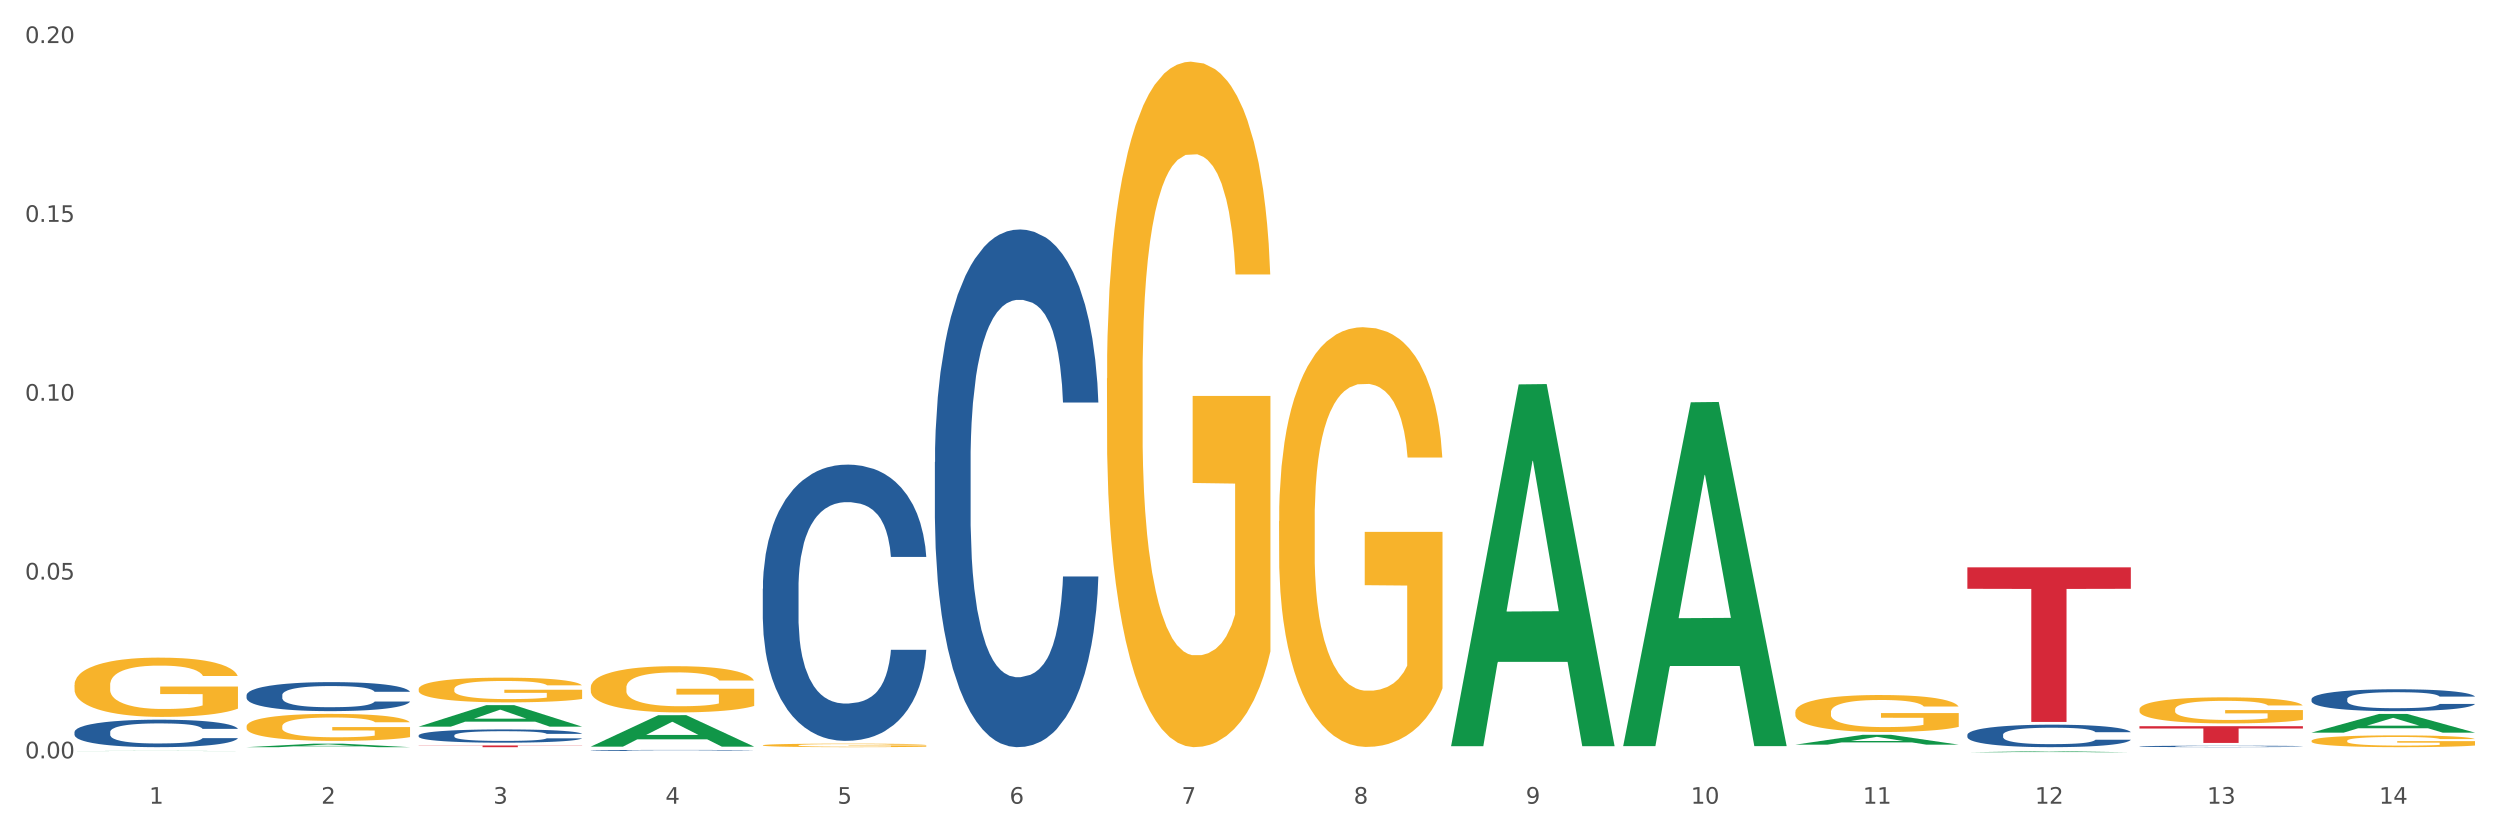 <?xml version="1.0" encoding="utf-8" standalone="no"?>
<!DOCTYPE svg PUBLIC "-//W3C//DTD SVG 1.1//EN"
  "http://www.w3.org/Graphics/SVG/1.1/DTD/svg11.dtd">
<svg xmlns:xlink="http://www.w3.org/1999/xlink" width="1080pt" height="360pt" viewBox="0 0 1080 360" xmlns="http://www.w3.org/2000/svg" version="1.1">
 <rect x="0" y="0" width="1080" height="360" fill="#333333" stroke="none"/>
 <defs>
  <style type="text/css">*{stroke-linejoin: round; stroke-linecap: butt}</style>
 </defs>
 <g id="figure_1">
  <g id="patch_1">
   <path d="M 0 360 
L 1080 360 
L 1080 0 
L 0 0 
z
" style="fill: #ffffff; stroke: #ffffff; stroke-linejoin: miter"/>
  </g>
  <g id="axes_1">
   <g id="matplotlib.axis_1">
    <g id="xtick_1">
     <g id="text_1">
      <!-- 1 -->
      <g style="fill: #4d4d4d" transform="translate(64.432 347.204) scale(0.096 -0.096)">
       <defs>
        <path id="DejaVuSans-31" d="M 794 531 
L 1825 531 
L 1825 4091 
L 703 3866 
L 703 4441 
L 1819 4666 
L 2450 4666 
L 2450 531 
L 3481 531 
L 3481 0 
L 794 0 
L 794 531 
z
" transform="scale(0.016)"/>
       </defs>
       <use xlink:href="#DejaVuSans-31"/>
      </g>
     </g>
    </g>
    <g id="xtick_2">
     <g id="text_2">
      <!-- 2 -->
      <g style="fill: #4d4d4d" transform="translate(138.771 347.204) scale(0.096 -0.096)">
       <defs>
        <path id="DejaVuSans-32" d="M 1228 531 
L 3431 531 
L 3431 0 
L 469 0 
L 469 531 
Q 828 903 1448 1529 
Q 2069 2156 2228 2338 
Q 2531 2678 2651 2914 
Q 2772 3150 2772 3378 
Q 2772 3750 2511 3984 
Q 2250 4219 1831 4219 
Q 1534 4219 1204 4116 
Q 875 4013 500 3803 
L 500 4441 
Q 881 4594 1212 4672 
Q 1544 4750 1819 4750 
Q 2544 4750 2975 4387 
Q 3406 4025 3406 3419 
Q 3406 3131 3298 2873 
Q 3191 2616 2906 2266 
Q 2828 2175 2409 1742 
Q 1991 1309 1228 531 
z
" transform="scale(0.016)"/>
       </defs>
       <use xlink:href="#DejaVuSans-32"/>
      </g>
     </g>
    </g>
    <g id="xtick_3">
     <g id="text_3">
      <!-- 3 -->
      <g style="fill: #4d4d4d" transform="translate(213.109 347.204) scale(0.096 -0.096)">
       <defs>
        <path id="DejaVuSans-33" d="M 2597 2516 
Q 3050 2419 3304 2112 
Q 3559 1806 3559 1356 
Q 3559 666 3084 287 
Q 2609 -91 1734 -91 
Q 1441 -91 1130 -33 
Q 819 25 488 141 
L 488 750 
Q 750 597 1062 519 
Q 1375 441 1716 441 
Q 2309 441 2620 675 
Q 2931 909 2931 1356 
Q 2931 1769 2642 2001 
Q 2353 2234 1838 2234 
L 1294 2234 
L 1294 2753 
L 1863 2753 
Q 2328 2753 2575 2939 
Q 2822 3125 2822 3475 
Q 2822 3834 2567 4026 
Q 2313 4219 1838 4219 
Q 1578 4219 1281 4162 
Q 984 4106 628 3988 
L 628 4550 
Q 988 4650 1302 4700 
Q 1616 4750 1894 4750 
Q 2613 4750 3031 4423 
Q 3450 4097 3450 3541 
Q 3450 3153 3228 2886 
Q 3006 2619 2597 2516 
z
" transform="scale(0.016)"/>
       </defs>
       <use xlink:href="#DejaVuSans-33"/>
      </g>
     </g>
    </g>
    <g id="xtick_4">
     <g id="text_4">
      <!-- 4 -->
      <g style="fill: #4d4d4d" transform="translate(287.448 347.204) scale(0.096 -0.096)">
       <defs>
        <path id="DejaVuSans-34" d="M 2419 4116 
L 825 1625 
L 2419 1625 
L 2419 4116 
z
M 2253 4666 
L 3047 4666 
L 3047 1625 
L 3713 1625 
L 3713 1100 
L 3047 1100 
L 3047 0 
L 2419 0 
L 2419 1100 
L 313 1100 
L 313 1709 
L 2253 4666 
z
" transform="scale(0.016)"/>
       </defs>
       <use xlink:href="#DejaVuSans-34"/>
      </g>
     </g>
    </g>
    <g id="xtick_5">
     <g id="text_5">
      <!-- 5 -->
      <g style="fill: #4d4d4d" transform="translate(361.787 347.204) scale(0.096 -0.096)">
       <defs>
        <path id="DejaVuSans-35" d="M 691 4666 
L 3169 4666 
L 3169 4134 
L 1269 4134 
L 1269 2991 
Q 1406 3038 1543 3061 
Q 1681 3084 1819 3084 
Q 2600 3084 3056 2656 
Q 3513 2228 3513 1497 
Q 3513 744 3044 326 
Q 2575 -91 1722 -91 
Q 1428 -91 1123 -41 
Q 819 9 494 109 
L 494 744 
Q 775 591 1075 516 
Q 1375 441 1709 441 
Q 2250 441 2565 725 
Q 2881 1009 2881 1497 
Q 2881 1984 2565 2268 
Q 2250 2553 1709 2553 
Q 1456 2553 1204 2497 
Q 953 2441 691 2322 
L 691 4666 
z
" transform="scale(0.016)"/>
       </defs>
       <use xlink:href="#DejaVuSans-35"/>
      </g>
     </g>
    </g>
    <g id="xtick_6">
     <g id="text_6">
      <!-- 6 -->
      <g style="fill: #4d4d4d" transform="translate(436.125 347.204) scale(0.096 -0.096)">
       <defs>
        <path id="DejaVuSans-36" d="M 2113 2584 
Q 1688 2584 1439 2293 
Q 1191 2003 1191 1497 
Q 1191 994 1439 701 
Q 1688 409 2113 409 
Q 2538 409 2786 701 
Q 3034 994 3034 1497 
Q 3034 2003 2786 2293 
Q 2538 2584 2113 2584 
z
M 3366 4563 
L 3366 3988 
Q 3128 4100 2886 4159 
Q 2644 4219 2406 4219 
Q 1781 4219 1451 3797 
Q 1122 3375 1075 2522 
Q 1259 2794 1537 2939 
Q 1816 3084 2150 3084 
Q 2853 3084 3261 2657 
Q 3669 2231 3669 1497 
Q 3669 778 3244 343 
Q 2819 -91 2113 -91 
Q 1303 -91 875 529 
Q 447 1150 447 2328 
Q 447 3434 972 4092 
Q 1497 4750 2381 4750 
Q 2619 4750 2861 4703 
Q 3103 4656 3366 4563 
z
" transform="scale(0.016)"/>
       </defs>
       <use xlink:href="#DejaVuSans-36"/>
      </g>
     </g>
    </g>
    <g id="xtick_7">
     <g id="text_7">
      <!-- 7 -->
      <g style="fill: #4d4d4d" transform="translate(510.464 347.204) scale(0.096 -0.096)">
       <defs>
        <path id="DejaVuSans-37" d="M 525 4666 
L 3525 4666 
L 3525 4397 
L 1831 0 
L 1172 0 
L 2766 4134 
L 525 4134 
L 525 4666 
z
" transform="scale(0.016)"/>
       </defs>
       <use xlink:href="#DejaVuSans-37"/>
      </g>
     </g>
    </g>
    <g id="xtick_8">
     <g id="text_8">
      <!-- 8 -->
      <g style="fill: #4d4d4d" transform="translate(584.803 347.204) scale(0.096 -0.096)">
       <defs>
        <path id="DejaVuSans-38" d="M 2034 2216 
Q 1584 2216 1326 1975 
Q 1069 1734 1069 1313 
Q 1069 891 1326 650 
Q 1584 409 2034 409 
Q 2484 409 2743 651 
Q 3003 894 3003 1313 
Q 3003 1734 2745 1975 
Q 2488 2216 2034 2216 
z
M 1403 2484 
Q 997 2584 770 2862 
Q 544 3141 544 3541 
Q 544 4100 942 4425 
Q 1341 4750 2034 4750 
Q 2731 4750 3128 4425 
Q 3525 4100 3525 3541 
Q 3525 3141 3298 2862 
Q 3072 2584 2669 2484 
Q 3125 2378 3379 2068 
Q 3634 1759 3634 1313 
Q 3634 634 3220 271 
Q 2806 -91 2034 -91 
Q 1263 -91 848 271 
Q 434 634 434 1313 
Q 434 1759 690 2068 
Q 947 2378 1403 2484 
z
M 1172 3481 
Q 1172 3119 1398 2916 
Q 1625 2713 2034 2713 
Q 2441 2713 2670 2916 
Q 2900 3119 2900 3481 
Q 2900 3844 2670 4047 
Q 2441 4250 2034 4250 
Q 1625 4250 1398 4047 
Q 1172 3844 1172 3481 
z
" transform="scale(0.016)"/>
       </defs>
       <use xlink:href="#DejaVuSans-38"/>
      </g>
     </g>
    </g>
    <g id="xtick_9">
     <g id="text_9">
      <!-- 9 -->
      <g style="fill: #4d4d4d" transform="translate(659.142 347.204) scale(0.096 -0.096)">
       <defs>
        <path id="DejaVuSans-39" d="M 703 97 
L 703 672 
Q 941 559 1184 500 
Q 1428 441 1663 441 
Q 2288 441 2617 861 
Q 2947 1281 2994 2138 
Q 2813 1869 2534 1725 
Q 2256 1581 1919 1581 
Q 1219 1581 811 2004 
Q 403 2428 403 3163 
Q 403 3881 828 4315 
Q 1253 4750 1959 4750 
Q 2769 4750 3195 4129 
Q 3622 3509 3622 2328 
Q 3622 1225 3098 567 
Q 2575 -91 1691 -91 
Q 1453 -91 1209 -44 
Q 966 3 703 97 
z
M 1959 2075 
Q 2384 2075 2632 2365 
Q 2881 2656 2881 3163 
Q 2881 3666 2632 3958 
Q 2384 4250 1959 4250 
Q 1534 4250 1286 3958 
Q 1038 3666 1038 3163 
Q 1038 2656 1286 2365 
Q 1534 2075 1959 2075 
z
" transform="scale(0.016)"/>
       </defs>
       <use xlink:href="#DejaVuSans-39"/>
      </g>
     </g>
    </g>
    <g id="xtick_10">
     <g id="text_10">
      <!-- 10 -->
      <g style="fill: #4d4d4d" transform="translate(730.426 347.204) scale(0.096 -0.096)">
       <defs>
        <path id="DejaVuSans-30" d="M 2034 4250 
Q 1547 4250 1301 3770 
Q 1056 3291 1056 2328 
Q 1056 1369 1301 889 
Q 1547 409 2034 409 
Q 2525 409 2770 889 
Q 3016 1369 3016 2328 
Q 3016 3291 2770 3770 
Q 2525 4250 2034 4250 
z
M 2034 4750 
Q 2819 4750 3233 4129 
Q 3647 3509 3647 2328 
Q 3647 1150 3233 529 
Q 2819 -91 2034 -91 
Q 1250 -91 836 529 
Q 422 1150 422 2328 
Q 422 3509 836 4129 
Q 1250 4750 2034 4750 
z
" transform="scale(0.016)"/>
       </defs>
       <use xlink:href="#DejaVuSans-31"/>
       <use xlink:href="#DejaVuSans-30" transform="translate(63.623 0)"/>
      </g>
     </g>
    </g>
    <g id="xtick_11">
     <g id="text_11">
      <!-- 11 -->
      <g style="fill: #4d4d4d" transform="translate(804.765 347.204) scale(0.096 -0.096)">
       <use xlink:href="#DejaVuSans-31"/>
       <use xlink:href="#DejaVuSans-31" transform="translate(63.623 0)"/>
      </g>
     </g>
    </g>
    <g id="xtick_12">
     <g id="text_12">
      <!-- 12 -->
      <g style="fill: #4d4d4d" transform="translate(879.104 347.204) scale(0.096 -0.096)">
       <use xlink:href="#DejaVuSans-31"/>
       <use xlink:href="#DejaVuSans-32" transform="translate(63.623 0)"/>
      </g>
     </g>
    </g>
    <g id="xtick_13">
     <g id="text_13">
      <!-- 13 -->
      <g style="fill: #4d4d4d" transform="translate(953.442 347.204) scale(0.096 -0.096)">
       <use xlink:href="#DejaVuSans-31"/>
       <use xlink:href="#DejaVuSans-33" transform="translate(63.623 0)"/>
      </g>
     </g>
    </g>
    <g id="xtick_14">
     <g id="text_14">
      <!-- 14 -->
      <g style="fill: #4d4d4d" transform="translate(1027.781 347.204) scale(0.096 -0.096)">
       <use xlink:href="#DejaVuSans-31"/>
       <use xlink:href="#DejaVuSans-34" transform="translate(63.623 0)"/>
      </g>
     </g>
    </g>
    <g id="xtick_15"/>
    <g id="xtick_16"/>
    <g id="xtick_17"/>
    <g id="xtick_18"/>
    <g id="xtick_19"/>
    <g id="xtick_20"/>
    <g id="xtick_21"/>
    <g id="xtick_22"/>
    <g id="xtick_23"/>
    <g id="xtick_24"/>
    <g id="xtick_25"/>
    <g id="xtick_26"/>
    <g id="xtick_27"/>
   </g>
   <g id="matplotlib.axis_2">
    <g id="ytick_1">
     <g id="text_15">
      <!-- 0.00 -->
      <g style="fill: #4d4d4d" transform="translate(10.8 327.617) scale(0.096 -0.096)">
       <defs>
        <path id="DejaVuSans-2e" d="M 684 794 
L 1344 794 
L 1344 0 
L 684 0 
L 684 794 
z
" transform="scale(0.016)"/>
       </defs>
       <use xlink:href="#DejaVuSans-30"/>
       <use xlink:href="#DejaVuSans-2e" transform="translate(63.623 0)"/>
       <use xlink:href="#DejaVuSans-30" transform="translate(95.41 0)"/>
       <use xlink:href="#DejaVuSans-30" transform="translate(159.033 0)"/>
      </g>
     </g>
    </g>
    <g id="ytick_2">
     <g id="text_16">
      <!-- 0.05 -->
      <g style="fill: #4d4d4d" transform="translate(10.8 250.363) scale(0.096 -0.096)">
       <use xlink:href="#DejaVuSans-30"/>
       <use xlink:href="#DejaVuSans-2e" transform="translate(63.623 0)"/>
       <use xlink:href="#DejaVuSans-30" transform="translate(95.41 0)"/>
       <use xlink:href="#DejaVuSans-35" transform="translate(159.033 0)"/>
      </g>
     </g>
    </g>
    <g id="ytick_3">
     <g id="text_17">
      <!-- 0.10 -->
      <g style="fill: #4d4d4d" transform="translate(10.8 173.108) scale(0.096 -0.096)">
       <use xlink:href="#DejaVuSans-30"/>
       <use xlink:href="#DejaVuSans-2e" transform="translate(63.623 0)"/>
       <use xlink:href="#DejaVuSans-31" transform="translate(95.41 0)"/>
       <use xlink:href="#DejaVuSans-30" transform="translate(159.033 0)"/>
      </g>
     </g>
    </g>
    <g id="ytick_4">
     <g id="text_18">
      <!-- 0.15 -->
      <g style="fill: #4d4d4d" transform="translate(10.8 95.854) scale(0.096 -0.096)">
       <use xlink:href="#DejaVuSans-30"/>
       <use xlink:href="#DejaVuSans-2e" transform="translate(63.623 0)"/>
       <use xlink:href="#DejaVuSans-31" transform="translate(95.41 0)"/>
       <use xlink:href="#DejaVuSans-35" transform="translate(159.033 0)"/>
      </g>
     </g>
    </g>
    <g id="ytick_5">
     <g id="text_19">
      <!-- 0.20 -->
      <g style="fill: #4d4d4d" transform="translate(10.8 18.599) scale(0.096 -0.096)">
       <use xlink:href="#DejaVuSans-30"/>
       <use xlink:href="#DejaVuSans-2e" transform="translate(63.623 0)"/>
       <use xlink:href="#DejaVuSans-32" transform="translate(95.41 0)"/>
       <use xlink:href="#DejaVuSans-30" transform="translate(159.033 0)"/>
      </g>
     </g>
    </g>
    <g id="ytick_6"/>
    <g id="ytick_7"/>
    <g id="ytick_8"/>
    <g id="ytick_9"/>
   </g>
   <g id="PolyCollection_1">
    <path d="M 32.175 324.449 
L 32.248 324.449 
L 61.37 324.38 
L 73.456 324.38 
L 102.797 324.449 
L 88.818 324.449 
L 82.484 324.433 
L 52.415 324.433 
L 52.197 324.433 
L 46.081 324.449 
L 32.175 324.449 
L 32.175 324.449 
L 56.201 324.423 
L 78.698 324.423 
L 67.559 324.395 
L 67.413 324.394 
L 67.267 324.395 
L 56.128 324.423 
L 56.201 324.423 
L 32.175 324.449 
z
" clip-path="url(#p54d02aea8d)" style="fill: #109648"/>
    <path d="M 106.514 322.778 
L 106.587 322.776 
L 135.709 321.252 
L 147.795 321.251 
L 177.135 322.781 
L 163.157 322.781 
L 156.823 322.424 
L 126.754 322.424 
L 126.535 322.43 
L 120.42 322.781 
L 106.514 322.781 
L 106.514 322.778 
L 130.54 322.212 
L 153.037 322.21 
L 141.897 321.577 
L 141.752 321.574 
L 141.606 321.578 
L 130.467 322.21 
L 130.54 322.212 
L 106.514 322.778 
z
" clip-path="url(#p54d02aea8d)" style="fill: #109648"/>
    <path d="M 775.562 307.632 
L 775.645 307.617 
L 775.645 307.092 
L 775.812 306.639 
L 776.646 305.544 
L 777.897 304.639 
L 778.814 304.157 
L 779.731 303.763 
L 780.815 303.368 
L 782.149 302.959 
L 784.567 302.361 
L 786.068 302.054 
L 787.902 301.733 
L 791.237 301.266 
L 793.655 301.003 
L 796.157 300.784 
L 800.242 300.521 
L 802.91 300.404 
L 805.745 300.316 
L 809.164 300.258 
L 811.748 300.243 
L 817.418 300.287 
L 822.254 300.419 
L 824.589 300.521 
L 827.59 300.696 
L 829.175 300.813 
L 831.759 301.047 
L 834.427 301.353 
L 836.262 301.616 
L 839.013 302.113 
L 841.098 302.609 
L 843.015 303.222 
L 844.016 303.646 
L 844.766 304.04 
L 845.433 304.493 
L 846.1 305.208 
L 831.092 305.208 
L 830.509 304.697 
L 829.592 304.215 
L 828.257 303.748 
L 827.09 303.456 
L 825.089 303.091 
L 823.255 302.857 
L 821.337 302.682 
L 819.002 302.536 
L 817.168 302.463 
L 814.583 302.405 
L 809.497 302.419 
L 806.079 302.536 
L 803.744 302.682 
L 802.243 302.813 
L 800.909 302.959 
L 799.408 303.164 
L 797.657 303.47 
L 796.407 303.748 
L 795.156 304.098 
L 794.156 304.449 
L 793.238 304.858 
L 792.488 305.296 
L 791.904 305.748 
L 791.404 306.303 
L 790.987 307.223 
L 790.987 309.224 
L 791.154 309.676 
L 791.571 310.275 
L 792.071 310.728 
L 792.905 311.268 
L 793.655 311.633 
L 795.073 312.159 
L 796.657 312.597 
L 797.908 312.874 
L 799.158 313.108 
L 801.326 313.429 
L 803.744 313.692 
L 805.829 313.852 
L 808.663 313.998 
L 810.581 314.057 
L 812.249 314.086 
L 816.334 314.086 
L 819.253 314.042 
L 822.504 313.94 
L 825.006 313.809 
L 827.09 313.648 
L 829.425 313.385 
L 830.926 313.137 
L 830.926 310.085 
L 812.582 310.071 
L 812.582 308.041 
L 846.184 308.041 
L 846.184 313.998 
L 844.766 314.305 
L 843.182 314.582 
L 841.515 314.831 
L 839.013 315.137 
L 836.012 315.429 
L 833.344 315.634 
L 830.509 315.809 
L 827.174 315.97 
L 822.838 316.116 
L 820.17 316.174 
L 816.835 316.218 
L 812.916 316.232 
L 809.497 316.203 
L 806.162 316.13 
L 802.66 315.999 
L 799.242 315.809 
L 796.657 315.619 
L 794.072 315.386 
L 791.321 315.079 
L 789.153 314.787 
L 787.485 314.524 
L 785.651 314.188 
L 783.65 313.75 
L 782.149 313.356 
L 780.815 312.947 
L 779.398 312.421 
L 778.397 311.969 
L 777.396 311.399 
L 776.813 310.976 
L 776.146 310.319 
L 775.645 309.399 
L 775.562 307.632 
z
" clip-path="url(#p54d02aea8d)" style="fill: #f7b32b"/>
    <path d="M 924.24 306.46 
L 924.323 306.45 
L 924.323 306.079 
L 924.49 305.76 
L 925.323 304.988 
L 926.574 304.349 
L 927.491 304.01 
L 928.408 303.732 
L 929.492 303.454 
L 930.826 303.166 
L 933.244 302.743 
L 934.745 302.527 
L 936.58 302.301 
L 939.915 301.971 
L 942.333 301.786 
L 944.834 301.632 
L 948.92 301.446 
L 951.588 301.364 
L 954.423 301.302 
L 957.841 301.261 
L 960.426 301.251 
L 966.096 301.282 
L 970.932 301.374 
L 973.266 301.446 
L 976.268 301.57 
L 977.852 301.652 
L 980.437 301.817 
L 983.105 302.033 
L 984.939 302.218 
L 987.691 302.568 
L 989.775 302.918 
L 991.693 303.351 
L 992.693 303.649 
L 993.444 303.927 
L 994.111 304.246 
L 994.778 304.751 
L 979.77 304.751 
L 979.186 304.391 
L 978.269 304.051 
L 976.935 303.721 
L 975.768 303.516 
L 973.766 303.258 
L 971.932 303.093 
L 970.014 302.97 
L 967.68 302.867 
L 965.845 302.815 
L 963.261 302.774 
L 958.175 302.785 
L 954.756 302.867 
L 952.422 302.97 
L 950.921 303.063 
L 949.587 303.166 
L 948.086 303.31 
L 946.335 303.526 
L 945.084 303.721 
L 943.834 303.969 
L 942.833 304.216 
L 941.916 304.504 
L 941.165 304.813 
L 940.582 305.132 
L 940.081 305.523 
L 939.665 306.172 
L 939.665 307.582 
L 939.831 307.901 
L 940.248 308.323 
L 940.749 308.642 
L 941.582 309.023 
L 942.333 309.281 
L 943.75 309.651 
L 945.334 309.96 
L 946.585 310.156 
L 947.836 310.321 
L 950.004 310.547 
L 952.422 310.732 
L 954.506 310.846 
L 957.341 310.949 
L 959.259 310.99 
L 960.926 311.01 
L 965.012 311.01 
L 967.93 310.979 
L 971.182 310.907 
L 973.683 310.815 
L 975.768 310.701 
L 978.102 310.516 
L 979.603 310.341 
L 979.603 308.189 
L 961.26 308.179 
L 961.26 306.748 
L 994.861 306.748 
L 994.861 310.949 
L 993.444 311.165 
L 991.86 311.36 
L 990.192 311.535 
L 987.691 311.752 
L 984.689 311.957 
L 982.021 312.102 
L 979.186 312.225 
L 975.851 312.338 
L 971.515 312.441 
L 968.847 312.482 
L 965.512 312.513 
L 961.593 312.524 
L 958.175 312.503 
L 954.84 312.452 
L 951.338 312.359 
L 947.919 312.225 
L 945.334 312.091 
L 942.75 311.927 
L 939.998 311.71 
L 937.83 311.504 
L 936.163 311.319 
L 934.328 311.082 
L 932.327 310.773 
L 930.826 310.496 
L 929.492 310.207 
L 928.075 309.837 
L 927.074 309.518 
L 926.074 309.116 
L 925.49 308.817 
L 924.823 308.354 
L 924.323 307.706 
L 924.24 306.46 
z
" clip-path="url(#p54d02aea8d)" style="fill: #f7b32b"/>
    <path d="M 998.578 320.041 
L 998.662 320.037 
L 998.662 319.869 
L 998.828 319.725 
L 999.662 319.376 
L 1000.913 319.088 
L 1001.83 318.934 
L 1002.747 318.809 
L 1003.831 318.683 
L 1005.165 318.553 
L 1007.583 318.362 
L 1009.084 318.265 
L 1010.918 318.162 
L 1014.253 318.014 
L 1016.671 317.93 
L 1019.173 317.86 
L 1023.258 317.776 
L 1025.926 317.739 
L 1028.761 317.711 
L 1032.18 317.693 
L 1034.765 317.688 
L 1040.434 317.702 
L 1045.27 317.744 
L 1047.605 317.776 
L 1050.607 317.832 
L 1052.191 317.869 
L 1054.775 317.944 
L 1057.444 318.041 
L 1059.278 318.125 
L 1062.029 318.283 
L 1064.114 318.441 
L 1066.032 318.637 
L 1067.032 318.772 
L 1067.783 318.897 
L 1068.45 319.041 
L 1069.117 319.269 
L 1054.108 319.269 
L 1053.525 319.106 
L 1052.608 318.953 
L 1051.274 318.804 
L 1050.106 318.711 
L 1048.105 318.595 
L 1046.271 318.52 
L 1044.353 318.465 
L 1042.019 318.418 
L 1040.184 318.395 
L 1037.599 318.376 
L 1032.513 318.381 
L 1029.095 318.418 
L 1026.76 318.465 
L 1025.259 318.507 
L 1023.925 318.553 
L 1022.425 318.618 
L 1020.674 318.716 
L 1019.423 318.804 
L 1018.172 318.916 
L 1017.172 319.027 
L 1016.255 319.158 
L 1015.504 319.297 
L 1014.92 319.441 
L 1014.42 319.618 
L 1014.003 319.911 
L 1014.003 320.548 
L 1014.17 320.692 
L 1014.587 320.883 
L 1015.087 321.027 
L 1015.921 321.199 
L 1016.671 321.316 
L 1018.089 321.483 
L 1019.673 321.623 
L 1020.924 321.711 
L 1022.174 321.785 
L 1024.342 321.888 
L 1026.76 321.971 
L 1028.845 322.023 
L 1031.68 322.069 
L 1033.597 322.088 
L 1035.265 322.097 
L 1039.35 322.097 
L 1042.269 322.083 
L 1045.52 322.05 
L 1048.022 322.009 
L 1050.106 321.957 
L 1052.441 321.874 
L 1053.942 321.795 
L 1053.942 320.823 
L 1035.598 320.818 
L 1035.598 320.172 
L 1069.2 320.172 
L 1069.2 322.069 
L 1067.783 322.167 
L 1066.198 322.255 
L 1064.531 322.334 
L 1062.029 322.432 
L 1059.028 322.525 
L 1056.36 322.59 
L 1053.525 322.646 
L 1050.19 322.697 
L 1045.854 322.743 
L 1043.186 322.762 
L 1039.851 322.776 
L 1035.932 322.781 
L 1032.513 322.771 
L 1029.178 322.748 
L 1025.676 322.706 
L 1022.258 322.646 
L 1019.673 322.585 
L 1017.088 322.511 
L 1014.337 322.413 
L 1012.169 322.32 
L 1010.501 322.236 
L 1008.667 322.13 
L 1006.666 321.99 
L 1005.165 321.864 
L 1003.831 321.734 
L 1002.414 321.567 
L 1001.413 321.423 
L 1000.413 321.241 
L 999.829 321.106 
L 999.162 320.897 
L 998.662 320.604 
L 998.578 320.041 
z
" clip-path="url(#p54d02aea8d)" style="fill: #f7b32b"/>
    <path d="M 180.852 297.682 
L 180.936 297.672 
L 180.936 297.321 
L 181.103 297.018 
L 181.936 296.286 
L 183.187 295.68 
L 184.104 295.358 
L 185.021 295.095 
L 186.105 294.831 
L 187.439 294.558 
L 189.857 294.157 
L 191.358 293.952 
L 193.192 293.737 
L 196.528 293.425 
L 198.946 293.249 
L 201.447 293.103 
L 205.533 292.927 
L 208.201 292.849 
L 211.036 292.79 
L 214.454 292.751 
L 217.039 292.742 
L 222.709 292.771 
L 227.545 292.859 
L 229.879 292.927 
L 232.881 293.044 
L 234.465 293.122 
L 237.05 293.279 
L 239.718 293.484 
L 241.552 293.659 
L 244.304 293.991 
L 246.388 294.323 
L 248.306 294.733 
L 249.306 295.016 
L 250.057 295.28 
L 250.724 295.583 
L 251.391 296.061 
L 236.383 296.061 
L 235.799 295.719 
L 234.882 295.397 
L 233.548 295.085 
L 232.38 294.889 
L 230.379 294.645 
L 228.545 294.489 
L 226.627 294.372 
L 224.293 294.274 
L 222.458 294.226 
L 219.874 294.187 
L 214.788 294.196 
L 211.369 294.274 
L 209.034 294.372 
L 207.534 294.46 
L 206.2 294.558 
L 204.699 294.694 
L 202.948 294.899 
L 201.697 295.085 
L 200.446 295.319 
L 199.446 295.553 
L 198.529 295.827 
L 197.778 296.12 
L 197.195 296.422 
L 196.694 296.793 
L 196.277 297.408 
L 196.277 298.746 
L 196.444 299.049 
L 196.861 299.449 
L 197.361 299.752 
L 198.195 300.113 
L 198.946 300.357 
L 200.363 300.708 
L 201.947 301.001 
L 203.198 301.187 
L 204.449 301.343 
L 206.616 301.558 
L 209.034 301.734 
L 211.119 301.841 
L 213.954 301.939 
L 215.871 301.978 
L 217.539 301.997 
L 221.625 301.997 
L 224.543 301.968 
L 227.795 301.9 
L 230.296 301.812 
L 232.38 301.704 
L 234.715 301.529 
L 236.216 301.363 
L 236.216 299.322 
L 217.873 299.312 
L 217.873 297.955 
L 251.474 297.955 
L 251.474 301.939 
L 250.057 302.144 
L 248.473 302.329 
L 246.805 302.495 
L 244.304 302.7 
L 241.302 302.895 
L 238.634 303.032 
L 235.799 303.149 
L 232.464 303.257 
L 228.128 303.354 
L 225.46 303.393 
L 222.125 303.423 
L 218.206 303.432 
L 214.788 303.413 
L 211.452 303.364 
L 207.951 303.276 
L 204.532 303.149 
L 201.947 303.022 
L 199.362 302.866 
L 196.611 302.661 
L 194.443 302.466 
L 192.776 302.29 
L 190.941 302.066 
L 188.94 301.773 
L 187.439 301.509 
L 186.105 301.236 
L 184.688 300.884 
L 183.687 300.581 
L 182.687 300.201 
L 182.103 299.918 
L 181.436 299.478 
L 180.936 298.863 
L 180.852 297.682 
z
" clip-path="url(#p54d02aea8d)" style="fill: #f7b32b"/>
    <path d="M 329.53 321.96 
L 329.613 321.958 
L 329.613 321.908 
L 329.78 321.865 
L 330.614 321.76 
L 331.864 321.674 
L 332.782 321.628 
L 333.699 321.59 
L 334.783 321.553 
L 336.117 321.514 
L 338.535 321.456 
L 340.036 321.427 
L 341.87 321.397 
L 345.205 321.352 
L 347.623 321.327 
L 350.124 321.306 
L 354.21 321.281 
L 356.878 321.27 
L 359.713 321.261 
L 363.131 321.256 
L 365.716 321.254 
L 371.386 321.259 
L 376.222 321.271 
L 378.557 321.281 
L 381.558 321.298 
L 383.142 321.309 
L 385.727 321.331 
L 388.395 321.36 
L 390.23 321.385 
L 392.981 321.433 
L 395.066 321.48 
L 396.983 321.539 
L 397.984 321.579 
L 398.734 321.617 
L 399.401 321.66 
L 400.068 321.728 
L 385.06 321.728 
L 384.476 321.679 
L 383.559 321.633 
L 382.225 321.589 
L 381.058 321.561 
L 379.057 321.526 
L 377.222 321.504 
L 375.305 321.487 
L 372.97 321.473 
L 371.136 321.466 
L 368.551 321.461 
L 363.465 321.462 
L 360.046 321.473 
L 357.712 321.487 
L 356.211 321.5 
L 354.877 321.514 
L 353.376 321.533 
L 351.625 321.562 
L 350.375 321.589 
L 349.124 321.622 
L 348.123 321.656 
L 347.206 321.695 
L 346.456 321.737 
L 345.872 321.78 
L 345.372 321.833 
L 344.955 321.921 
L 344.955 322.112 
L 345.122 322.155 
L 345.539 322.212 
L 346.039 322.255 
L 346.873 322.307 
L 347.623 322.342 
L 349.04 322.392 
L 350.625 322.434 
L 351.875 322.46 
L 353.126 322.482 
L 355.294 322.513 
L 357.712 322.538 
L 359.796 322.553 
L 362.631 322.567 
L 364.549 322.573 
L 366.216 322.576 
L 370.302 322.576 
L 373.22 322.572 
L 376.472 322.562 
L 378.973 322.549 
L 381.058 322.534 
L 383.392 322.509 
L 384.893 322.485 
L 384.893 322.194 
L 366.55 322.192 
L 366.55 321.999 
L 400.152 321.999 
L 400.152 322.567 
L 398.734 322.597 
L 397.15 322.623 
L 395.482 322.647 
L 392.981 322.676 
L 389.979 322.704 
L 387.311 322.723 
L 384.476 322.74 
L 381.141 322.756 
L 376.806 322.769 
L 374.137 322.775 
L 370.802 322.779 
L 366.884 322.781 
L 363.465 322.778 
L 360.13 322.771 
L 356.628 322.758 
L 353.209 322.74 
L 350.625 322.722 
L 348.04 322.7 
L 345.288 322.671 
L 343.121 322.643 
L 341.453 322.618 
L 339.619 322.585 
L 337.618 322.544 
L 336.117 322.506 
L 334.783 322.467 
L 333.365 322.417 
L 332.365 322.374 
L 331.364 322.319 
L 330.781 322.279 
L 330.113 322.216 
L 329.613 322.128 
L 329.53 321.96 
z
" clip-path="url(#p54d02aea8d)" style="fill: #f7b32b"/>
    <path d="M 255.191 297.017 
L 255.275 296.999 
L 255.275 296.342 
L 255.441 295.777 
L 256.275 294.408 
L 257.526 293.277 
L 258.443 292.676 
L 259.36 292.183 
L 260.444 291.691 
L 261.778 291.18 
L 264.196 290.432 
L 265.697 290.049 
L 267.531 289.648 
L 270.866 289.064 
L 273.284 288.735 
L 275.786 288.462 
L 279.871 288.134 
L 282.539 287.988 
L 285.374 287.878 
L 288.793 287.805 
L 291.377 287.787 
L 297.047 287.842 
L 301.883 288.006 
L 304.218 288.134 
L 307.219 288.352 
L 308.804 288.498 
L 311.388 288.79 
L 314.057 289.173 
L 315.891 289.502 
L 318.642 290.122 
L 320.727 290.742 
L 322.645 291.508 
L 323.645 292.037 
L 324.395 292.53 
L 325.062 293.095 
L 325.73 293.989 
L 310.721 293.989 
L 310.138 293.35 
L 309.221 292.748 
L 307.886 292.165 
L 306.719 291.8 
L 304.718 291.344 
L 302.884 291.052 
L 300.966 290.833 
L 298.631 290.651 
L 296.797 290.56 
L 294.212 290.487 
L 289.126 290.505 
L 285.708 290.651 
L 283.373 290.833 
L 281.872 290.997 
L 280.538 291.18 
L 279.037 291.435 
L 277.286 291.818 
L 276.036 292.165 
L 274.785 292.603 
L 273.785 293.04 
L 272.867 293.551 
L 272.117 294.098 
L 271.533 294.664 
L 271.033 295.357 
L 270.616 296.506 
L 270.616 299.005 
L 270.783 299.571 
L 271.2 300.319 
L 271.7 300.884 
L 272.534 301.559 
L 273.284 302.015 
L 274.702 302.672 
L 276.286 303.219 
L 277.537 303.565 
L 278.787 303.857 
L 280.955 304.259 
L 283.373 304.587 
L 285.458 304.788 
L 288.292 304.97 
L 290.21 305.043 
L 291.878 305.079 
L 295.963 305.079 
L 298.882 305.025 
L 302.133 304.897 
L 304.635 304.733 
L 306.719 304.532 
L 309.054 304.204 
L 310.555 303.894 
L 310.555 300.081 
L 292.211 300.063 
L 292.211 297.528 
L 325.813 297.528 
L 325.813 304.97 
L 324.395 305.353 
L 322.811 305.7 
L 321.144 306.01 
L 318.642 306.393 
L 315.641 306.758 
L 312.973 307.013 
L 310.138 307.232 
L 306.803 307.433 
L 302.467 307.615 
L 299.799 307.688 
L 296.464 307.743 
L 292.545 307.761 
L 289.126 307.724 
L 285.791 307.633 
L 282.289 307.469 
L 278.871 307.232 
L 276.286 306.995 
L 273.701 306.703 
L 270.95 306.32 
L 268.782 305.955 
L 267.114 305.627 
L 265.28 305.207 
L 263.279 304.66 
L 261.778 304.167 
L 260.444 303.657 
L 259.027 303 
L 258.026 302.435 
L 257.025 301.723 
L 256.442 301.194 
L 255.775 300.373 
L 255.275 299.224 
L 255.191 297.017 
z
" clip-path="url(#p54d02aea8d)" style="fill: #f7b32b"/>
    <path d="M 478.207 163.477 
L 478.291 163.207 
L 478.291 153.47 
L 478.457 145.086 
L 479.291 124.801 
L 480.542 108.032 
L 481.459 99.107 
L 482.376 91.804 
L 483.46 84.502 
L 484.794 76.929 
L 487.212 65.84 
L 488.713 60.16 
L 490.547 54.21 
L 493.882 45.555 
L 496.3 40.687 
L 498.802 36.63 
L 502.887 31.761 
L 505.555 29.598 
L 508.39 27.975 
L 511.809 26.893 
L 514.394 26.622 
L 520.063 27.434 
L 524.899 29.868 
L 527.234 31.761 
L 530.236 35.007 
L 531.82 37.171 
L 534.405 41.498 
L 537.073 47.178 
L 538.907 52.046 
L 541.658 61.242 
L 543.743 70.438 
L 545.661 81.797 
L 546.661 89.641 
L 547.412 96.943 
L 548.079 105.328 
L 548.746 118.58 
L 533.737 118.58 
L 533.154 109.114 
L 532.237 100.189 
L 530.903 91.534 
L 529.735 86.125 
L 527.734 79.363 
L 525.9 75.036 
L 523.982 71.79 
L 521.648 69.085 
L 519.813 67.733 
L 517.228 66.651 
L 512.142 66.922 
L 508.724 69.085 
L 506.389 71.79 
L 504.888 74.224 
L 503.554 76.929 
L 502.054 80.715 
L 500.303 86.395 
L 499.052 91.534 
L 497.801 98.025 
L 496.801 104.516 
L 495.884 112.089 
L 495.133 120.203 
L 494.549 128.587 
L 494.049 138.865 
L 493.632 155.904 
L 493.632 192.958 
L 493.799 201.342 
L 494.216 212.431 
L 494.716 220.816 
L 495.55 230.823 
L 496.3 237.584 
L 497.718 247.321 
L 499.302 255.435 
L 500.553 260.574 
L 501.803 264.901 
L 503.971 270.852 
L 506.389 275.72 
L 508.474 278.695 
L 511.309 281.4 
L 513.226 282.481 
L 514.894 283.022 
L 518.979 283.022 
L 521.898 282.211 
L 525.149 280.318 
L 527.651 277.884 
L 529.735 274.908 
L 532.07 270.04 
L 533.571 265.442 
L 533.571 208.915 
L 515.227 208.645 
L 515.227 171.05 
L 548.829 171.05 
L 548.829 281.4 
L 547.412 287.079 
L 545.827 292.218 
L 544.16 296.816 
L 541.658 302.496 
L 538.657 307.905 
L 535.989 311.692 
L 533.154 314.937 
L 529.819 317.912 
L 525.483 320.617 
L 522.815 321.699 
L 519.48 322.51 
L 515.561 322.781 
L 512.142 322.24 
L 508.807 320.887 
L 505.305 318.453 
L 501.887 314.937 
L 499.302 311.421 
L 496.717 307.094 
L 493.966 301.414 
L 491.798 296.005 
L 490.13 291.136 
L 488.296 284.916 
L 486.295 276.802 
L 484.794 269.499 
L 483.46 261.926 
L 482.043 252.19 
L 481.042 243.805 
L 480.042 233.257 
L 479.458 225.414 
L 478.791 213.243 
L 478.291 196.203 
L 478.207 163.477 
z
" clip-path="url(#p54d02aea8d)" style="fill: #f7b32b"/>
    <path d="M 552.546 225.139 
L 552.629 224.973 
L 552.629 219.011 
L 552.796 213.878 
L 553.63 201.457 
L 554.881 191.19 
L 555.798 185.725 
L 556.715 181.253 
L 557.799 176.782 
L 559.133 172.145 
L 561.551 165.355 
L 563.052 161.878 
L 564.886 158.234 
L 568.221 152.935 
L 570.639 149.954 
L 573.141 147.47 
L 577.226 144.489 
L 579.894 143.164 
L 582.729 142.17 
L 586.148 141.508 
L 588.732 141.342 
L 594.402 141.839 
L 599.238 143.33 
L 601.573 144.489 
L 604.574 146.476 
L 606.158 147.801 
L 608.743 150.451 
L 611.411 153.928 
L 613.246 156.909 
L 615.997 162.54 
L 618.082 168.171 
L 619.999 175.126 
L 621 179.929 
L 621.75 184.4 
L 622.417 189.534 
L 623.084 197.648 
L 608.076 197.648 
L 607.493 191.852 
L 606.575 186.387 
L 605.241 181.088 
L 604.074 177.776 
L 602.073 173.636 
L 600.239 170.986 
L 598.321 168.999 
L 595.986 167.343 
L 594.152 166.514 
L 591.567 165.852 
L 586.481 166.018 
L 583.063 167.343 
L 580.728 168.999 
L 579.227 170.489 
L 577.893 172.145 
L 576.392 174.464 
L 574.641 177.941 
L 573.391 181.088 
L 572.14 185.062 
L 571.139 189.037 
L 570.222 193.674 
L 569.472 198.642 
L 568.888 203.776 
L 568.388 210.069 
L 567.971 220.502 
L 567.971 243.19 
L 568.138 248.324 
L 568.555 255.113 
L 569.055 260.247 
L 569.889 266.375 
L 570.639 270.515 
L 572.057 276.477 
L 573.641 281.445 
L 574.891 284.591 
L 576.142 287.241 
L 578.31 290.884 
L 580.728 293.865 
L 582.812 295.687 
L 585.647 297.343 
L 587.565 298.005 
L 589.233 298.337 
L 593.318 298.337 
L 596.236 297.84 
L 599.488 296.68 
L 601.99 295.19 
L 604.074 293.368 
L 606.409 290.387 
L 607.909 287.572 
L 607.909 252.961 
L 589.566 252.795 
L 589.566 229.776 
L 623.168 229.776 
L 623.168 297.343 
L 621.75 300.821 
L 620.166 303.967 
L 618.499 306.782 
L 615.997 310.26 
L 612.996 313.572 
L 610.327 315.891 
L 607.493 317.878 
L 604.157 319.7 
L 599.822 321.356 
L 597.154 322.018 
L 593.818 322.515 
L 589.9 322.681 
L 586.481 322.349 
L 583.146 321.521 
L 579.644 320.031 
L 576.226 317.878 
L 573.641 315.725 
L 571.056 313.075 
L 568.305 309.598 
L 566.137 306.286 
L 564.469 303.305 
L 562.635 299.496 
L 560.634 294.528 
L 559.133 290.056 
L 557.799 285.419 
L 556.381 279.457 
L 555.381 274.324 
L 554.38 267.865 
L 553.797 263.063 
L 553.13 255.61 
L 552.629 245.177 
L 552.546 225.139 
z
" clip-path="url(#p54d02aea8d)" style="fill: #f7b32b"/>
    <path d="M 924.24 313.713 
L 994.861 313.713 
L 994.861 314.72 
L 967.081 314.726 
L 967.081 320.957 
L 951.852 320.957 
L 951.852 314.726 
L 924.24 314.72 
L 924.24 313.72 
L 924.24 313.713 
z
" clip-path="url(#p54d02aea8d)" style="fill: #d62839"/>
    <path d="M 32.175 316.237 
L 32.258 316.226 
L 32.258 315.922 
L 32.509 315.51 
L 33.427 314.75 
L 34.596 314.175 
L 36.599 313.503 
L 37.684 313.22 
L 39.104 312.906 
L 42.025 312.396 
L 45.364 311.962 
L 47.702 311.723 
L 49.455 311.571 
L 53.378 311.3 
L 55.632 311.18 
L 57.969 311.083 
L 59.973 311.018 
L 63.312 310.942 
L 65.983 310.909 
L 69.072 310.898 
L 71.66 310.909 
L 75.082 310.952 
L 80.091 311.083 
L 82.011 311.159 
L 84.599 311.289 
L 87.27 311.462 
L 89.44 311.636 
L 91.945 311.886 
L 94.533 312.211 
L 97.037 312.624 
L 98.79 313.003 
L 100.209 313.405 
L 101.461 313.893 
L 102.379 314.425 
L 102.797 314.87 
L 87.52 314.87 
L 87.103 314.468 
L 86.268 314.034 
L 85.434 313.741 
L 84.515 313.503 
L 83.096 313.231 
L 81.844 313.058 
L 79.757 312.851 
L 77.837 312.721 
L 76.251 312.645 
L 74.331 312.58 
L 70.241 312.515 
L 67.319 312.515 
L 65.482 312.537 
L 63.229 312.591 
L 61.309 312.667 
L 59.055 312.797 
L 57.302 312.938 
L 55.549 313.123 
L 54.547 313.253 
L 53.044 313.492 
L 52.043 313.687 
L 50.707 314.023 
L 49.956 314.262 
L 48.62 314.881 
L 48.036 315.336 
L 47.785 315.651 
L 47.618 315.998 
L 47.618 317.691 
L 48.119 318.451 
L 48.537 318.776 
L 49.204 319.145 
L 50.457 319.623 
L 52.293 320.089 
L 54.213 320.426 
L 55.799 320.632 
L 57.302 320.784 
L 58.804 320.903 
L 60.641 321.012 
L 62.143 321.077 
L 64.397 321.142 
L 67.069 321.175 
L 69.155 321.175 
L 73.413 321.12 
L 75.333 321.066 
L 77.169 320.99 
L 79.173 320.871 
L 80.759 320.741 
L 81.677 320.643 
L 83.18 320.437 
L 84.348 320.22 
L 85.35 319.97 
L 86.018 319.753 
L 86.769 319.427 
L 87.353 319.059 
L 87.52 318.863 
L 102.797 318.863 
L 102.463 319.254 
L 101.879 319.634 
L 100.71 320.144 
L 99.792 320.437 
L 98.372 320.795 
L 96.87 321.099 
L 94.783 321.435 
L 92.863 321.685 
L 90.86 321.902 
L 88.689 322.097 
L 84.766 322.368 
L 83.347 322.444 
L 80.341 322.574 
L 78.004 322.65 
L 74.581 322.726 
L 71.075 322.77 
L 67.402 322.781 
L 64.147 322.759 
L 60.557 322.694 
L 58.303 322.629 
L 55.799 322.531 
L 52.877 322.379 
L 50.123 322.195 
L 47.535 321.978 
L 45.114 321.728 
L 42.86 321.446 
L 39.938 320.979 
L 37.768 320.524 
L 36.182 320.1 
L 35.097 319.742 
L 34.011 319.286 
L 33.427 318.972 
L 32.509 318.212 
L 32.175 317.507 
L 32.175 316.237 
z
" clip-path="url(#p54d02aea8d)" style="fill: #255c99"/>
    <path d="M 180.852 322.03 
L 251.474 322.03 
L 251.474 322.134 
L 223.694 322.135 
L 223.694 322.781 
L 208.465 322.781 
L 208.465 322.135 
L 180.852 322.134 
L 180.852 322.03 
L 180.852 322.03 
z
" clip-path="url(#p54d02aea8d)" style="fill: #d62839"/>
    <path d="M 998.578 316.483 
L 998.651 316.476 
L 1027.773 308.419 
L 1039.859 308.412 
L 1069.2 316.499 
L 1055.221 316.499 
L 1048.887 314.615 
L 1018.818 314.615 
L 1018.6 314.646 
L 1012.484 316.499 
L 998.578 316.499 
L 998.578 316.483 
L 1022.604 313.492 
L 1045.101 313.484 
L 1033.962 310.135 
L 1033.816 310.12 
L 1033.671 310.143 
L 1022.531 313.484 
L 1022.604 313.492 
L 998.578 316.483 
z
" clip-path="url(#p54d02aea8d)" style="fill: #109648"/>
    <path d="M 849.901 324.99 
L 849.974 324.989 
L 879.096 324.548 
L 891.182 324.548 
L 920.523 324.991 
L 906.544 324.991 
L 900.21 324.888 
L 870.141 324.888 
L 869.922 324.889 
L 863.807 324.991 
L 849.901 324.991 
L 849.901 324.99 
L 873.927 324.826 
L 896.424 324.826 
L 885.284 324.642 
L 885.139 324.642 
L 884.993 324.643 
L 873.854 324.826 
L 873.927 324.826 
L 849.901 324.99 
z
" clip-path="url(#p54d02aea8d)" style="fill: #109648"/>
    <path d="M 32.175 295.929 
L 32.258 295.905 
L 32.258 295.063 
L 32.425 294.338 
L 33.259 292.583 
L 34.51 291.132 
L 35.427 290.36 
L 36.344 289.729 
L 37.428 289.097 
L 38.762 288.442 
L 41.18 287.483 
L 42.681 286.991 
L 44.515 286.477 
L 47.85 285.728 
L 50.268 285.307 
L 52.77 284.956 
L 56.855 284.535 
L 59.523 284.348 
L 62.358 284.207 
L 65.777 284.114 
L 68.361 284.09 
L 74.031 284.16 
L 78.867 284.371 
L 81.202 284.535 
L 84.203 284.815 
L 85.788 285.003 
L 88.372 285.377 
L 91.04 285.868 
L 92.875 286.289 
L 95.626 287.085 
L 97.711 287.88 
L 99.628 288.863 
L 100.629 289.541 
L 101.379 290.173 
L 102.046 290.898 
L 102.713 292.045 
L 87.705 292.045 
L 87.122 291.226 
L 86.204 290.454 
L 84.87 289.705 
L 83.703 289.237 
L 81.702 288.652 
L 79.868 288.278 
L 77.95 287.997 
L 75.615 287.763 
L 73.781 287.646 
L 71.196 287.553 
L 66.11 287.576 
L 62.692 287.763 
L 60.357 287.997 
L 58.856 288.208 
L 57.522 288.442 
L 56.021 288.769 
L 54.27 289.261 
L 53.02 289.705 
L 51.769 290.267 
L 50.768 290.828 
L 49.851 291.483 
L 49.101 292.185 
L 48.517 292.91 
L 48.017 293.8 
L 47.6 295.273 
L 47.6 298.479 
L 47.767 299.204 
L 48.184 300.163 
L 48.684 300.888 
L 49.518 301.754 
L 50.268 302.339 
L 51.686 303.181 
L 53.27 303.883 
L 54.52 304.328 
L 55.771 304.702 
L 57.939 305.217 
L 60.357 305.638 
L 62.441 305.895 
L 65.276 306.129 
L 67.194 306.223 
L 68.862 306.27 
L 72.947 306.27 
L 75.865 306.199 
L 79.117 306.036 
L 81.619 305.825 
L 83.703 305.568 
L 86.038 305.147 
L 87.538 304.749 
L 87.538 299.859 
L 69.195 299.836 
L 69.195 296.584 
L 102.797 296.584 
L 102.797 306.129 
L 101.379 306.62 
L 99.795 307.065 
L 98.128 307.463 
L 95.626 307.954 
L 92.625 308.422 
L 89.956 308.75 
L 87.122 309.03 
L 83.786 309.288 
L 79.451 309.522 
L 76.783 309.615 
L 73.447 309.685 
L 69.529 309.709 
L 66.11 309.662 
L 62.775 309.545 
L 59.273 309.334 
L 55.855 309.03 
L 53.27 308.726 
L 50.685 308.352 
L 47.934 307.86 
L 45.766 307.393 
L 44.098 306.971 
L 42.264 306.433 
L 40.263 305.731 
L 38.762 305.1 
L 37.428 304.445 
L 36.01 303.602 
L 35.01 302.877 
L 34.009 301.965 
L 33.426 301.286 
L 32.759 300.233 
L 32.258 298.759 
L 32.175 295.929 
z
" clip-path="url(#p54d02aea8d)" style="fill: #f7b32b"/>
    <path d="M 106.514 300.305 
L 106.597 300.294 
L 106.597 299.973 
L 106.848 299.538 
L 107.766 298.737 
L 108.935 298.13 
L 110.938 297.421 
L 112.023 297.123 
L 113.442 296.791 
L 116.364 296.253 
L 119.703 295.795 
L 122.04 295.543 
L 123.794 295.383 
L 127.717 295.097 
L 129.971 294.971 
L 132.308 294.868 
L 134.312 294.799 
L 137.651 294.719 
L 140.322 294.685 
L 143.411 294.673 
L 145.998 294.685 
L 149.421 294.73 
L 154.43 294.868 
L 156.35 294.948 
L 158.937 295.085 
L 161.609 295.268 
L 163.779 295.452 
L 166.283 295.715 
L 168.871 296.058 
L 171.376 296.493 
L 173.129 296.894 
L 174.548 297.317 
L 175.8 297.833 
L 176.718 298.394 
L 177.135 298.863 
L 161.859 298.863 
L 161.442 298.439 
L 160.607 297.981 
L 159.772 297.672 
L 158.854 297.421 
L 157.435 297.134 
L 156.183 296.951 
L 154.096 296.734 
L 152.176 296.596 
L 150.59 296.516 
L 148.67 296.448 
L 144.579 296.379 
L 141.658 296.379 
L 139.821 296.402 
L 137.567 296.459 
L 135.647 296.539 
L 133.393 296.676 
L 131.64 296.825 
L 129.887 297.02 
L 128.886 297.157 
L 127.383 297.409 
L 126.381 297.615 
L 125.046 297.97 
L 124.294 298.222 
L 122.959 298.874 
L 122.374 299.355 
L 122.124 299.687 
L 121.957 300.053 
L 121.957 301.839 
L 122.458 302.64 
L 122.875 302.984 
L 123.543 303.373 
L 124.795 303.877 
L 126.632 304.369 
L 128.552 304.724 
L 130.138 304.941 
L 131.64 305.101 
L 133.143 305.227 
L 134.979 305.342 
L 136.482 305.41 
L 138.736 305.479 
L 141.407 305.514 
L 143.494 305.514 
L 147.751 305.456 
L 149.671 305.399 
L 151.508 305.319 
L 153.511 305.193 
L 155.097 305.056 
L 156.016 304.953 
L 157.518 304.735 
L 158.687 304.506 
L 159.689 304.243 
L 160.357 304.014 
L 161.108 303.671 
L 161.692 303.281 
L 161.859 303.075 
L 177.135 303.075 
L 176.802 303.487 
L 176.217 303.888 
L 175.049 304.426 
L 174.13 304.735 
L 172.711 305.113 
L 171.209 305.433 
L 169.122 305.788 
L 167.202 306.052 
L 165.198 306.28 
L 163.028 306.487 
L 159.104 306.773 
L 157.685 306.853 
L 154.68 306.99 
L 152.343 307.07 
L 148.92 307.15 
L 145.414 307.196 
L 141.741 307.208 
L 138.486 307.185 
L 134.896 307.116 
L 132.642 307.047 
L 130.138 306.944 
L 127.216 306.784 
L 124.461 306.59 
L 121.874 306.361 
L 119.453 306.097 
L 117.199 305.8 
L 114.277 305.307 
L 112.107 304.827 
L 110.521 304.38 
L 109.435 304.003 
L 108.35 303.522 
L 107.766 303.19 
L 106.848 302.388 
L 106.514 301.644 
L 106.514 300.305 
z
" clip-path="url(#p54d02aea8d)" style="fill: #255c99"/>
    <path d="M 180.852 317.681 
L 180.936 317.676 
L 180.936 317.529 
L 181.186 317.33 
L 182.105 316.964 
L 183.273 316.686 
L 185.277 316.361 
L 186.362 316.225 
L 187.781 316.073 
L 190.703 315.827 
L 194.042 315.617 
L 196.379 315.502 
L 198.132 315.429 
L 202.056 315.298 
L 204.31 315.24 
L 206.647 315.193 
L 208.65 315.162 
L 211.989 315.125 
L 214.661 315.109 
L 217.749 315.104 
L 220.337 315.109 
L 223.76 315.13 
L 228.768 315.193 
L 230.688 315.23 
L 233.276 315.293 
L 235.947 315.376 
L 238.118 315.46 
L 240.622 315.581 
L 243.21 315.738 
L 245.714 315.937 
L 247.467 316.12 
L 248.886 316.314 
L 250.139 316.55 
L 251.057 316.806 
L 251.474 317.021 
L 236.198 317.021 
L 235.78 316.827 
L 234.946 316.618 
L 234.111 316.476 
L 233.193 316.361 
L 231.774 316.23 
L 230.521 316.146 
L 228.434 316.047 
L 226.514 315.984 
L 224.928 315.947 
L 223.008 315.916 
L 218.918 315.885 
L 215.996 315.885 
L 214.16 315.895 
L 211.906 315.921 
L 209.986 315.958 
L 207.732 316.021 
L 205.979 316.089 
L 204.226 316.178 
L 203.224 316.241 
L 201.722 316.356 
L 200.72 316.45 
L 199.384 316.613 
L 198.633 316.728 
L 197.297 317.027 
L 196.713 317.247 
L 196.463 317.398 
L 196.296 317.566 
L 196.296 318.383 
L 196.797 318.75 
L 197.214 318.907 
L 197.882 319.085 
L 199.134 319.316 
L 200.97 319.541 
L 202.89 319.703 
L 204.476 319.803 
L 205.979 319.876 
L 207.482 319.934 
L 209.318 319.986 
L 210.821 320.018 
L 213.075 320.049 
L 215.746 320.065 
L 217.833 320.065 
L 222.09 320.039 
L 224.01 320.012 
L 225.847 319.976 
L 227.85 319.918 
L 229.436 319.855 
L 230.354 319.808 
L 231.857 319.709 
L 233.026 319.604 
L 234.027 319.483 
L 234.695 319.379 
L 235.447 319.221 
L 236.031 319.043 
L 236.198 318.949 
L 251.474 318.949 
L 251.14 319.138 
L 250.556 319.321 
L 249.387 319.567 
L 248.469 319.709 
L 247.05 319.881 
L 245.547 320.028 
L 243.46 320.191 
L 241.54 320.311 
L 239.537 320.416 
L 237.367 320.51 
L 233.443 320.641 
L 232.024 320.678 
L 229.019 320.741 
L 226.681 320.777 
L 223.259 320.814 
L 219.753 320.835 
L 216.08 320.84 
L 212.824 320.83 
L 209.235 320.798 
L 206.981 320.767 
L 204.476 320.72 
L 201.555 320.646 
L 198.8 320.557 
L 196.212 320.452 
L 193.791 320.332 
L 191.538 320.196 
L 188.616 319.971 
L 186.445 319.751 
L 184.859 319.546 
L 183.774 319.373 
L 182.689 319.153 
L 182.105 319.001 
L 181.186 318.635 
L 180.852 318.294 
L 180.852 317.681 
z
" clip-path="url(#p54d02aea8d)" style="fill: #255c99"/>
    <path d="M 255.191 324.178 
L 255.275 324.178 
L 255.275 324.166 
L 255.525 324.15 
L 256.443 324.12 
L 257.612 324.098 
L 259.615 324.072 
L 260.701 324.061 
L 262.12 324.048 
L 265.041 324.028 
L 268.381 324.011 
L 270.718 324.002 
L 272.471 323.996 
L 276.394 323.986 
L 278.648 323.981 
L 280.986 323.977 
L 282.989 323.975 
L 286.328 323.972 
L 288.999 323.97 
L 292.088 323.97 
L 294.676 323.97 
L 298.098 323.972 
L 303.107 323.977 
L 305.027 323.98 
L 307.615 323.985 
L 310.286 323.992 
L 312.457 323.999 
L 314.961 324.008 
L 317.549 324.021 
L 320.053 324.037 
L 321.806 324.052 
L 323.225 324.068 
L 324.477 324.087 
L 325.396 324.107 
L 325.813 324.125 
L 310.537 324.125 
L 310.119 324.109 
L 309.284 324.092 
L 308.45 324.081 
L 307.531 324.072 
L 306.112 324.061 
L 304.86 324.054 
L 302.773 324.046 
L 300.853 324.041 
L 299.267 324.038 
L 297.347 324.036 
L 293.257 324.033 
L 290.335 324.033 
L 288.499 324.034 
L 286.245 324.036 
L 284.325 324.039 
L 282.071 324.044 
L 280.318 324.05 
L 278.565 324.057 
L 277.563 324.062 
L 276.06 324.071 
L 275.059 324.079 
L 273.723 324.092 
L 272.972 324.101 
L 271.636 324.125 
L 271.052 324.143 
L 270.801 324.155 
L 270.634 324.169 
L 270.634 324.235 
L 271.135 324.264 
L 271.553 324.277 
L 272.22 324.291 
L 273.473 324.31 
L 275.309 324.328 
L 277.229 324.341 
L 278.815 324.349 
L 280.318 324.355 
L 281.82 324.36 
L 283.657 324.364 
L 285.159 324.367 
L 287.413 324.369 
L 290.085 324.37 
L 292.172 324.37 
L 296.429 324.368 
L 298.349 324.366 
L 300.185 324.363 
L 302.189 324.359 
L 303.775 324.354 
L 304.693 324.35 
L 306.196 324.342 
L 307.364 324.333 
L 308.366 324.324 
L 309.034 324.315 
L 309.785 324.302 
L 310.37 324.288 
L 310.537 324.28 
L 325.813 324.28 
L 325.479 324.296 
L 324.895 324.31 
L 323.726 324.33 
L 322.808 324.342 
L 321.389 324.356 
L 319.886 324.367 
L 317.799 324.381 
L 315.879 324.39 
L 313.876 324.399 
L 311.705 324.406 
L 307.782 324.417 
L 306.363 324.42 
L 303.358 324.425 
L 301.02 324.428 
L 297.598 324.431 
L 294.092 324.433 
L 290.419 324.433 
L 287.163 324.432 
L 283.573 324.43 
L 281.32 324.427 
L 278.815 324.423 
L 275.893 324.417 
L 273.139 324.41 
L 270.551 324.402 
L 268.13 324.392 
L 265.876 324.381 
L 262.955 324.363 
L 260.784 324.345 
L 259.198 324.329 
L 258.113 324.315 
L 257.028 324.297 
L 256.443 324.285 
L 255.525 324.255 
L 255.191 324.228 
L 255.191 324.178 
z
" clip-path="url(#p54d02aea8d)" style="fill: #255c99"/>
    <path d="M 329.53 254.338 
L 329.613 254.229 
L 329.613 251.177 
L 329.864 247.035 
L 330.782 239.405 
L 331.951 233.628 
L 333.954 226.87 
L 335.039 224.036 
L 336.458 220.875 
L 339.38 215.752 
L 342.719 211.392 
L 345.057 208.994 
L 346.81 207.468 
L 350.733 204.743 
L 352.987 203.544 
L 355.324 202.563 
L 357.328 201.909 
L 360.667 201.146 
L 363.338 200.819 
L 366.427 200.71 
L 369.015 200.819 
L 372.437 201.255 
L 377.446 202.563 
L 379.366 203.326 
L 381.954 204.634 
L 384.625 206.378 
L 386.795 208.122 
L 389.3 210.629 
L 391.887 213.899 
L 394.392 218.041 
L 396.145 221.856 
L 397.564 225.889 
L 398.816 230.794 
L 399.734 236.135 
L 400.152 240.604 
L 384.875 240.604 
L 384.458 236.571 
L 383.623 232.211 
L 382.788 229.268 
L 381.87 226.87 
L 380.451 224.145 
L 379.199 222.401 
L 377.112 220.33 
L 375.192 219.022 
L 373.606 218.259 
L 371.686 217.605 
L 367.595 216.951 
L 364.674 216.951 
L 362.837 217.169 
L 360.583 217.714 
L 358.663 218.477 
L 356.41 219.785 
L 354.656 221.202 
L 352.903 223.055 
L 351.902 224.363 
L 350.399 226.761 
L 349.397 228.723 
L 348.062 232.102 
L 347.31 234.5 
L 345.975 240.713 
L 345.391 245.291 
L 345.14 248.452 
L 344.973 251.94 
L 344.973 268.944 
L 345.474 276.574 
L 345.891 279.844 
L 346.559 283.55 
L 347.811 288.346 
L 349.648 293.033 
L 351.568 296.412 
L 353.154 298.483 
L 354.656 300.009 
L 356.159 301.208 
L 357.996 302.298 
L 359.498 302.952 
L 361.752 303.606 
L 364.423 303.933 
L 366.51 303.933 
L 370.768 303.388 
L 372.688 302.843 
L 374.524 302.08 
L 376.528 300.881 
L 378.114 299.573 
L 379.032 298.592 
L 380.534 296.521 
L 381.703 294.341 
L 382.705 291.834 
L 383.373 289.654 
L 384.124 286.384 
L 384.708 282.678 
L 384.875 280.716 
L 400.152 280.716 
L 399.818 284.64 
L 399.233 288.455 
L 398.065 293.578 
L 397.146 296.521 
L 395.727 300.118 
L 394.225 303.17 
L 392.138 306.549 
L 390.218 309.056 
L 388.214 311.236 
L 386.044 313.198 
L 382.121 315.923 
L 380.701 316.686 
L 377.696 317.994 
L 375.359 318.757 
L 371.936 319.52 
L 368.43 319.956 
L 364.757 320.065 
L 361.502 319.847 
L 357.912 319.193 
L 355.658 318.539 
L 353.154 317.558 
L 350.232 316.032 
L 347.477 314.179 
L 344.89 311.999 
L 342.469 309.492 
L 340.215 306.658 
L 337.293 301.971 
L 335.123 297.393 
L 333.537 293.142 
L 332.452 289.545 
L 331.366 284.967 
L 330.782 281.806 
L 329.864 274.176 
L 329.53 267.091 
L 329.53 254.338 
z
" clip-path="url(#p54d02aea8d)" style="fill: #255c99"/>
    <path d="M 403.869 199.619 
L 403.952 199.415 
L 403.952 193.696 
L 404.202 185.935 
L 405.121 171.637 
L 406.289 160.812 
L 408.293 148.149 
L 409.378 142.838 
L 410.797 136.915 
L 413.719 127.315 
L 417.058 119.146 
L 419.395 114.652 
L 421.148 111.793 
L 425.072 106.686 
L 427.326 104.44 
L 429.663 102.601 
L 431.666 101.376 
L 435.006 99.946 
L 437.677 99.334 
L 440.766 99.129 
L 443.353 99.334 
L 446.776 100.15 
L 451.785 102.601 
L 453.704 104.031 
L 456.292 106.482 
L 458.964 109.75 
L 461.134 113.018 
L 463.638 117.716 
L 466.226 123.843 
L 468.73 131.605 
L 470.483 138.753 
L 471.903 146.311 
L 473.155 155.502 
L 474.073 165.51 
L 474.49 173.884 
L 459.214 173.884 
L 458.797 166.327 
L 457.962 158.157 
L 457.127 152.642 
L 456.209 148.149 
L 454.79 143.043 
L 453.538 139.775 
L 451.451 135.894 
L 449.531 133.443 
L 447.945 132.013 
L 446.025 130.788 
L 441.934 129.562 
L 439.012 129.562 
L 437.176 129.971 
L 434.922 130.992 
L 433.002 132.422 
L 430.748 134.873 
L 428.995 137.528 
L 427.242 141 
L 426.24 143.451 
L 424.738 147.944 
L 423.736 151.621 
L 422.401 157.953 
L 421.649 162.446 
L 420.314 174.088 
L 419.729 182.667 
L 419.479 188.59 
L 419.312 195.126 
L 419.312 226.988 
L 419.813 241.286 
L 420.23 247.413 
L 420.898 254.358 
L 422.15 263.345 
L 423.987 272.127 
L 425.907 278.459 
L 427.493 282.34 
L 428.995 285.199 
L 430.498 287.446 
L 432.334 289.488 
L 433.837 290.714 
L 436.091 291.939 
L 438.762 292.552 
L 440.849 292.552 
L 445.106 291.531 
L 447.026 290.509 
L 448.863 289.08 
L 450.866 286.833 
L 452.452 284.382 
L 453.371 282.544 
L 454.873 278.663 
L 456.042 274.578 
L 457.044 269.88 
L 457.711 265.795 
L 458.463 259.668 
L 459.047 252.724 
L 459.214 249.047 
L 474.49 249.047 
L 474.156 256.4 
L 473.572 263.549 
L 472.403 273.148 
L 471.485 278.663 
L 470.066 285.403 
L 468.563 291.122 
L 466.477 297.454 
L 464.557 302.152 
L 462.553 306.237 
L 460.383 309.913 
L 456.459 315.019 
L 455.04 316.449 
L 452.035 318.9 
L 449.698 320.33 
L 446.275 321.759 
L 442.769 322.576 
L 439.096 322.781 
L 435.84 322.372 
L 432.251 321.147 
L 429.997 319.921 
L 427.493 318.083 
L 424.571 315.223 
L 421.816 311.751 
L 419.228 307.666 
L 416.808 302.969 
L 414.554 297.658 
L 411.632 288.875 
L 409.462 280.297 
L 407.875 272.331 
L 406.79 265.591 
L 405.705 257.013 
L 405.121 251.09 
L 404.202 236.792 
L 403.869 223.516 
L 403.869 199.619 
z
" clip-path="url(#p54d02aea8d)" style="fill: #255c99"/>
    <path d="M 849.901 317.427 
L 849.984 317.418 
L 849.984 317.169 
L 850.235 316.832 
L 851.153 316.21 
L 852.322 315.74 
L 854.325 315.189 
L 855.41 314.958 
L 856.829 314.701 
L 859.751 314.283 
L 863.09 313.928 
L 865.428 313.733 
L 867.181 313.609 
L 871.104 313.387 
L 873.358 313.289 
L 875.695 313.209 
L 877.699 313.156 
L 881.038 313.094 
L 883.709 313.067 
L 886.798 313.058 
L 889.386 313.067 
L 892.808 313.102 
L 897.817 313.209 
L 899.737 313.271 
L 902.325 313.378 
L 904.996 313.52 
L 907.166 313.662 
L 909.671 313.866 
L 912.258 314.132 
L 914.763 314.47 
L 916.516 314.781 
L 917.935 315.109 
L 919.187 315.509 
L 920.105 315.944 
L 920.523 316.308 
L 905.246 316.308 
L 904.829 315.979 
L 903.994 315.624 
L 903.159 315.384 
L 902.241 315.189 
L 900.822 314.967 
L 899.57 314.825 
L 897.483 314.656 
L 895.563 314.55 
L 893.977 314.488 
L 892.057 314.434 
L 887.966 314.381 
L 885.045 314.381 
L 883.208 314.399 
L 880.954 314.443 
L 879.034 314.505 
L 876.78 314.612 
L 875.027 314.727 
L 873.274 314.878 
L 872.273 314.985 
L 870.77 315.18 
L 869.768 315.34 
L 868.433 315.615 
L 867.681 315.811 
L 866.346 316.317 
L 865.761 316.69 
L 865.511 316.947 
L 865.344 317.231 
L 865.344 318.616 
L 865.845 319.238 
L 866.262 319.504 
L 866.93 319.806 
L 868.182 320.197 
L 870.019 320.579 
L 871.939 320.854 
L 873.525 321.023 
L 875.027 321.147 
L 876.53 321.245 
L 878.367 321.333 
L 879.869 321.387 
L 882.123 321.44 
L 884.794 321.467 
L 886.881 321.467 
L 891.139 321.422 
L 893.059 321.378 
L 894.895 321.316 
L 896.899 321.218 
L 898.485 321.111 
L 899.403 321.031 
L 900.905 320.863 
L 902.074 320.685 
L 903.076 320.481 
L 903.744 320.303 
L 904.495 320.037 
L 905.079 319.735 
L 905.246 319.575 
L 920.523 319.575 
L 920.189 319.895 
L 919.604 320.206 
L 918.436 320.623 
L 917.517 320.863 
L 916.098 321.156 
L 914.596 321.404 
L 912.509 321.68 
L 910.589 321.884 
L 908.585 322.061 
L 906.415 322.221 
L 902.491 322.443 
L 901.072 322.505 
L 898.067 322.612 
L 895.73 322.674 
L 892.307 322.736 
L 888.801 322.772 
L 885.128 322.781 
L 881.873 322.763 
L 878.283 322.71 
L 876.029 322.656 
L 873.525 322.576 
L 870.603 322.452 
L 867.848 322.301 
L 865.261 322.124 
L 862.84 321.919 
L 860.586 321.689 
L 857.664 321.307 
L 855.494 320.934 
L 853.908 320.587 
L 852.823 320.294 
L 851.737 319.922 
L 851.153 319.664 
L 850.235 319.043 
L 849.901 318.465 
L 849.901 317.427 
z
" clip-path="url(#p54d02aea8d)" style="fill: #255c99"/>
    <path d="M 924.24 322.431 
L 924.323 322.431 
L 924.323 322.414 
L 924.573 322.392 
L 925.492 322.352 
L 926.66 322.321 
L 928.664 322.285 
L 929.749 322.27 
L 931.168 322.253 
L 934.09 322.226 
L 937.429 322.203 
L 939.766 322.19 
L 941.519 322.182 
L 945.443 322.167 
L 947.697 322.161 
L 950.034 322.156 
L 952.037 322.152 
L 955.377 322.148 
L 958.048 322.147 
L 961.136 322.146 
L 963.724 322.147 
L 967.147 322.149 
L 972.155 322.156 
L 974.075 322.16 
L 976.663 322.167 
L 979.335 322.176 
L 981.505 322.185 
L 984.009 322.199 
L 986.597 322.216 
L 989.101 322.238 
L 990.854 322.258 
L 992.273 322.28 
L 993.526 322.306 
L 994.444 322.334 
L 994.861 322.358 
L 979.585 322.358 
L 979.168 322.337 
L 978.333 322.313 
L 977.498 322.298 
L 976.58 322.285 
L 975.161 322.271 
L 973.908 322.261 
L 971.822 322.25 
L 969.902 322.243 
L 968.316 322.239 
L 966.396 322.236 
L 962.305 322.232 
L 959.383 322.232 
L 957.547 322.233 
L 955.293 322.236 
L 953.373 322.24 
L 951.119 322.247 
L 949.366 322.255 
L 947.613 322.265 
L 946.611 322.272 
L 945.109 322.284 
L 944.107 322.295 
L 942.771 322.313 
L 942.02 322.326 
L 940.685 322.359 
L 940.1 322.383 
L 939.85 322.4 
L 939.683 322.418 
L 939.683 322.509 
L 940.184 322.549 
L 940.601 322.567 
L 941.269 322.586 
L 942.521 322.612 
L 944.358 322.637 
L 946.278 322.655 
L 947.864 322.666 
L 949.366 322.674 
L 950.869 322.68 
L 952.705 322.686 
L 954.208 322.69 
L 956.462 322.693 
L 959.133 322.695 
L 961.22 322.695 
L 965.477 322.692 
L 967.397 322.689 
L 969.234 322.685 
L 971.237 322.679 
L 972.823 322.672 
L 973.742 322.666 
L 975.244 322.655 
L 976.413 322.644 
L 977.415 322.631 
L 978.082 322.619 
L 978.834 322.602 
L 979.418 322.582 
L 979.585 322.571 
L 994.861 322.571 
L 994.527 322.592 
L 993.943 322.613 
L 992.774 322.64 
L 991.856 322.655 
L 990.437 322.675 
L 988.934 322.691 
L 986.847 322.709 
L 984.927 322.722 
L 982.924 322.734 
L 980.754 322.744 
L 976.83 322.759 
L 975.411 322.763 
L 972.406 322.77 
L 970.069 322.774 
L 966.646 322.778 
L 963.14 322.78 
L 959.467 322.781 
L 956.211 322.779 
L 952.622 322.776 
L 950.368 322.773 
L 947.864 322.767 
L 944.942 322.759 
L 942.187 322.749 
L 939.599 322.738 
L 937.178 322.724 
L 934.925 322.709 
L 932.003 322.684 
L 929.832 322.66 
L 928.246 322.637 
L 927.161 322.618 
L 926.076 322.594 
L 925.492 322.577 
L 924.573 322.537 
L 924.24 322.499 
L 924.24 322.431 
z
" clip-path="url(#p54d02aea8d)" style="fill: #255c99"/>
    <path d="M 998.578 302.009 
L 998.662 302 
L 998.662 301.758 
L 998.912 301.429 
L 999.83 300.824 
L 1000.999 300.366 
L 1003.003 299.83 
L 1004.088 299.605 
L 1005.507 299.354 
L 1008.429 298.948 
L 1011.768 298.602 
L 1014.105 298.412 
L 1015.858 298.291 
L 1019.781 298.075 
L 1022.035 297.98 
L 1024.373 297.902 
L 1026.376 297.85 
L 1029.715 297.789 
L 1032.387 297.763 
L 1035.475 297.755 
L 1038.063 297.763 
L 1041.486 297.798 
L 1046.494 297.902 
L 1048.414 297.962 
L 1051.002 298.066 
L 1053.673 298.204 
L 1055.844 298.343 
L 1058.348 298.542 
L 1060.936 298.801 
L 1063.44 299.13 
L 1065.193 299.432 
L 1066.612 299.752 
L 1067.864 300.141 
L 1068.783 300.565 
L 1069.2 300.919 
L 1053.924 300.919 
L 1053.506 300.599 
L 1052.671 300.254 
L 1051.837 300.02 
L 1050.918 299.83 
L 1049.499 299.614 
L 1048.247 299.475 
L 1046.16 299.311 
L 1044.24 299.207 
L 1042.654 299.147 
L 1040.734 299.095 
L 1036.644 299.043 
L 1033.722 299.043 
L 1031.886 299.06 
L 1029.632 299.104 
L 1027.712 299.164 
L 1025.458 299.268 
L 1023.705 299.38 
L 1021.952 299.527 
L 1020.95 299.631 
L 1019.448 299.821 
L 1018.446 299.977 
L 1017.11 300.245 
L 1016.359 300.435 
L 1015.023 300.928 
L 1014.439 301.291 
L 1014.188 301.542 
L 1014.022 301.818 
L 1014.022 303.167 
L 1014.522 303.773 
L 1014.94 304.032 
L 1015.608 304.326 
L 1016.86 304.706 
L 1018.696 305.078 
L 1020.616 305.346 
L 1022.202 305.51 
L 1023.705 305.631 
L 1025.207 305.727 
L 1027.044 305.813 
L 1028.547 305.865 
L 1030.8 305.917 
L 1033.472 305.943 
L 1035.559 305.943 
L 1039.816 305.899 
L 1041.736 305.856 
L 1043.572 305.796 
L 1045.576 305.701 
L 1047.162 305.597 
L 1048.08 305.519 
L 1049.583 305.355 
L 1050.752 305.182 
L 1051.753 304.983 
L 1052.421 304.81 
L 1053.172 304.551 
L 1053.757 304.257 
L 1053.924 304.101 
L 1069.2 304.101 
L 1068.866 304.412 
L 1068.282 304.715 
L 1067.113 305.121 
L 1066.195 305.355 
L 1064.776 305.64 
L 1063.273 305.882 
L 1061.186 306.15 
L 1059.266 306.349 
L 1057.263 306.522 
L 1055.092 306.678 
L 1051.169 306.894 
L 1049.75 306.954 
L 1046.745 307.058 
L 1044.407 307.119 
L 1040.985 307.179 
L 1037.479 307.214 
L 1033.806 307.222 
L 1030.55 307.205 
L 1026.96 307.153 
L 1024.707 307.101 
L 1022.202 307.024 
L 1019.281 306.902 
L 1016.526 306.755 
L 1013.938 306.583 
L 1011.517 306.384 
L 1009.263 306.159 
L 1006.342 305.787 
L 1004.171 305.424 
L 1002.585 305.087 
L 1001.5 304.801 
L 1000.415 304.438 
L 999.83 304.188 
L 998.912 303.582 
L 998.578 303.02 
L 998.578 302.009 
z
" clip-path="url(#p54d02aea8d)" style="fill: #255c99"/>
    <path d="M 106.514 313.787 
L 106.597 313.776 
L 106.597 313.393 
L 106.764 313.063 
L 107.598 312.264 
L 108.848 311.603 
L 109.765 311.252 
L 110.683 310.964 
L 111.767 310.677 
L 113.101 310.378 
L 115.519 309.942 
L 117.019 309.718 
L 118.854 309.484 
L 122.189 309.143 
L 124.607 308.951 
L 127.108 308.791 
L 131.194 308.599 
L 133.862 308.514 
L 136.697 308.45 
L 140.115 308.408 
L 142.7 308.397 
L 148.37 308.429 
L 153.206 308.525 
L 155.54 308.599 
L 158.542 308.727 
L 160.126 308.812 
L 162.711 308.983 
L 165.379 309.207 
L 167.213 309.398 
L 169.965 309.761 
L 172.049 310.123 
L 173.967 310.57 
L 174.968 310.879 
L 175.718 311.167 
L 176.385 311.497 
L 177.052 312.019 
L 162.044 312.019 
L 161.46 311.646 
L 160.543 311.294 
L 159.209 310.954 
L 158.042 310.741 
L 156.041 310.474 
L 154.206 310.304 
L 152.289 310.176 
L 149.954 310.069 
L 148.12 310.016 
L 145.535 309.974 
L 140.449 309.984 
L 137.03 310.069 
L 134.696 310.176 
L 133.195 310.272 
L 131.861 310.378 
L 130.36 310.528 
L 128.609 310.751 
L 127.358 310.954 
L 126.108 311.209 
L 125.107 311.465 
L 124.19 311.763 
L 123.44 312.083 
L 122.856 312.413 
L 122.356 312.818 
L 121.939 313.489 
L 121.939 314.948 
L 122.106 315.278 
L 122.522 315.715 
L 123.023 316.045 
L 123.856 316.44 
L 124.607 316.706 
L 126.024 317.089 
L 127.609 317.409 
L 128.859 317.611 
L 130.11 317.782 
L 132.278 318.016 
L 134.696 318.208 
L 136.78 318.325 
L 139.615 318.432 
L 141.533 318.474 
L 143.2 318.495 
L 147.286 318.495 
L 150.204 318.463 
L 153.456 318.389 
L 155.957 318.293 
L 158.042 318.176 
L 160.376 317.984 
L 161.877 317.803 
L 161.877 315.577 
L 143.534 315.566 
L 143.534 314.085 
L 177.135 314.085 
L 177.135 318.432 
L 175.718 318.655 
L 174.134 318.858 
L 172.466 319.039 
L 169.965 319.262 
L 166.963 319.475 
L 164.295 319.625 
L 161.46 319.752 
L 158.125 319.87 
L 153.789 319.976 
L 151.121 320.019 
L 147.786 320.051 
L 143.867 320.061 
L 140.449 320.04 
L 137.114 319.987 
L 133.612 319.891 
L 130.193 319.752 
L 127.609 319.614 
L 125.024 319.443 
L 122.272 319.22 
L 120.104 319.007 
L 118.437 318.815 
L 116.603 318.57 
L 114.601 318.25 
L 113.101 317.963 
L 111.767 317.665 
L 110.349 317.281 
L 109.349 316.951 
L 108.348 316.535 
L 107.764 316.226 
L 107.097 315.747 
L 106.597 315.076 
L 106.514 313.787 
z
" clip-path="url(#p54d02aea8d)" style="fill: #f7b32b"/>
    <path d="M 849.901 245.079 
L 920.523 245.079 
L 920.523 254.361 
L 892.742 254.424 
L 892.742 311.869 
L 877.514 311.869 
L 877.514 254.424 
L 849.901 254.361 
L 849.901 245.142 
L 849.901 245.079 
z
" clip-path="url(#p54d02aea8d)" style="fill: #d62839"/>
    <path d="M 775.562 321.69 
L 775.635 321.686 
L 804.757 317.426 
L 816.843 317.422 
L 846.184 321.698 
L 832.205 321.698 
L 825.871 320.703 
L 795.802 320.703 
L 795.584 320.719 
L 789.468 321.698 
L 775.562 321.698 
L 775.562 321.69 
L 799.588 320.108 
L 822.085 320.104 
L 810.946 318.333 
L 810.8 318.325 
L 810.655 318.337 
L 799.515 320.104 
L 799.588 320.108 
L 775.562 321.69 
z
" clip-path="url(#p54d02aea8d)" style="fill: #109648"/>
    <path d="M 701.223 322.063 
L 701.296 321.924 
L 730.419 173.785 
L 742.504 173.645 
L 771.845 322.343 
L 757.866 322.343 
L 751.532 287.716 
L 721.463 287.716 
L 721.245 288.275 
L 715.129 322.343 
L 701.223 322.343 
L 701.223 322.063 
L 725.249 267.052 
L 747.746 266.913 
L 736.607 205.34 
L 736.461 205.06 
L 736.316 205.479 
L 725.177 266.913 
L 725.249 267.052 
L 701.223 322.063 
z
" clip-path="url(#p54d02aea8d)" style="fill: #109648"/>
    <path d="M 180.852 313.897 
L 180.925 313.888 
L 210.048 304.631 
L 222.133 304.622 
L 251.474 313.915 
L 237.495 313.915 
L 231.161 311.751 
L 201.092 311.751 
L 200.874 311.786 
L 194.758 313.915 
L 180.852 313.915 
L 180.852 313.897 
L 204.878 310.459 
L 227.375 310.451 
L 216.236 306.603 
L 216.09 306.585 
L 215.945 306.611 
L 204.806 310.451 
L 204.878 310.459 
L 180.852 313.897 
z
" clip-path="url(#p54d02aea8d)" style="fill: #109648"/>
    <path d="M 255.191 322.534 
L 255.264 322.522 
L 284.386 308.963 
L 296.472 308.95 
L 325.813 322.56 
L 311.834 322.56 
L 305.5 319.391 
L 275.431 319.391 
L 275.213 319.442 
L 269.097 322.56 
L 255.191 322.56 
L 255.191 322.534 
L 279.217 317.499 
L 301.714 317.487 
L 290.575 311.851 
L 290.429 311.826 
L 290.284 311.864 
L 279.144 317.487 
L 279.217 317.499 
L 255.191 322.534 
z
" clip-path="url(#p54d02aea8d)" style="fill: #109648"/>
    <path d="M 626.885 322.058 
L 626.957 321.912 
L 656.08 166.056 
L 668.166 165.909 
L 697.506 322.352 
L 683.528 322.352 
L 677.194 285.922 
L 647.125 285.922 
L 646.906 286.51 
L 640.791 322.352 
L 626.885 322.352 
L 626.885 322.058 
L 650.911 264.182 
L 673.408 264.035 
L 662.268 199.254 
L 662.123 198.96 
L 661.977 199.401 
L 650.838 264.035 
L 650.911 264.182 
L 626.885 322.058 
z
" clip-path="url(#p54d02aea8d)" style="fill: #109648"/>
   </g>
  </g>
 </g>
 <defs>
  <clipPath id="p54d02aea8d">
   <rect x="32.175" y="11.704" width="1037.025" height="328.205"/>
  </clipPath>
 </defs>
</svg>
